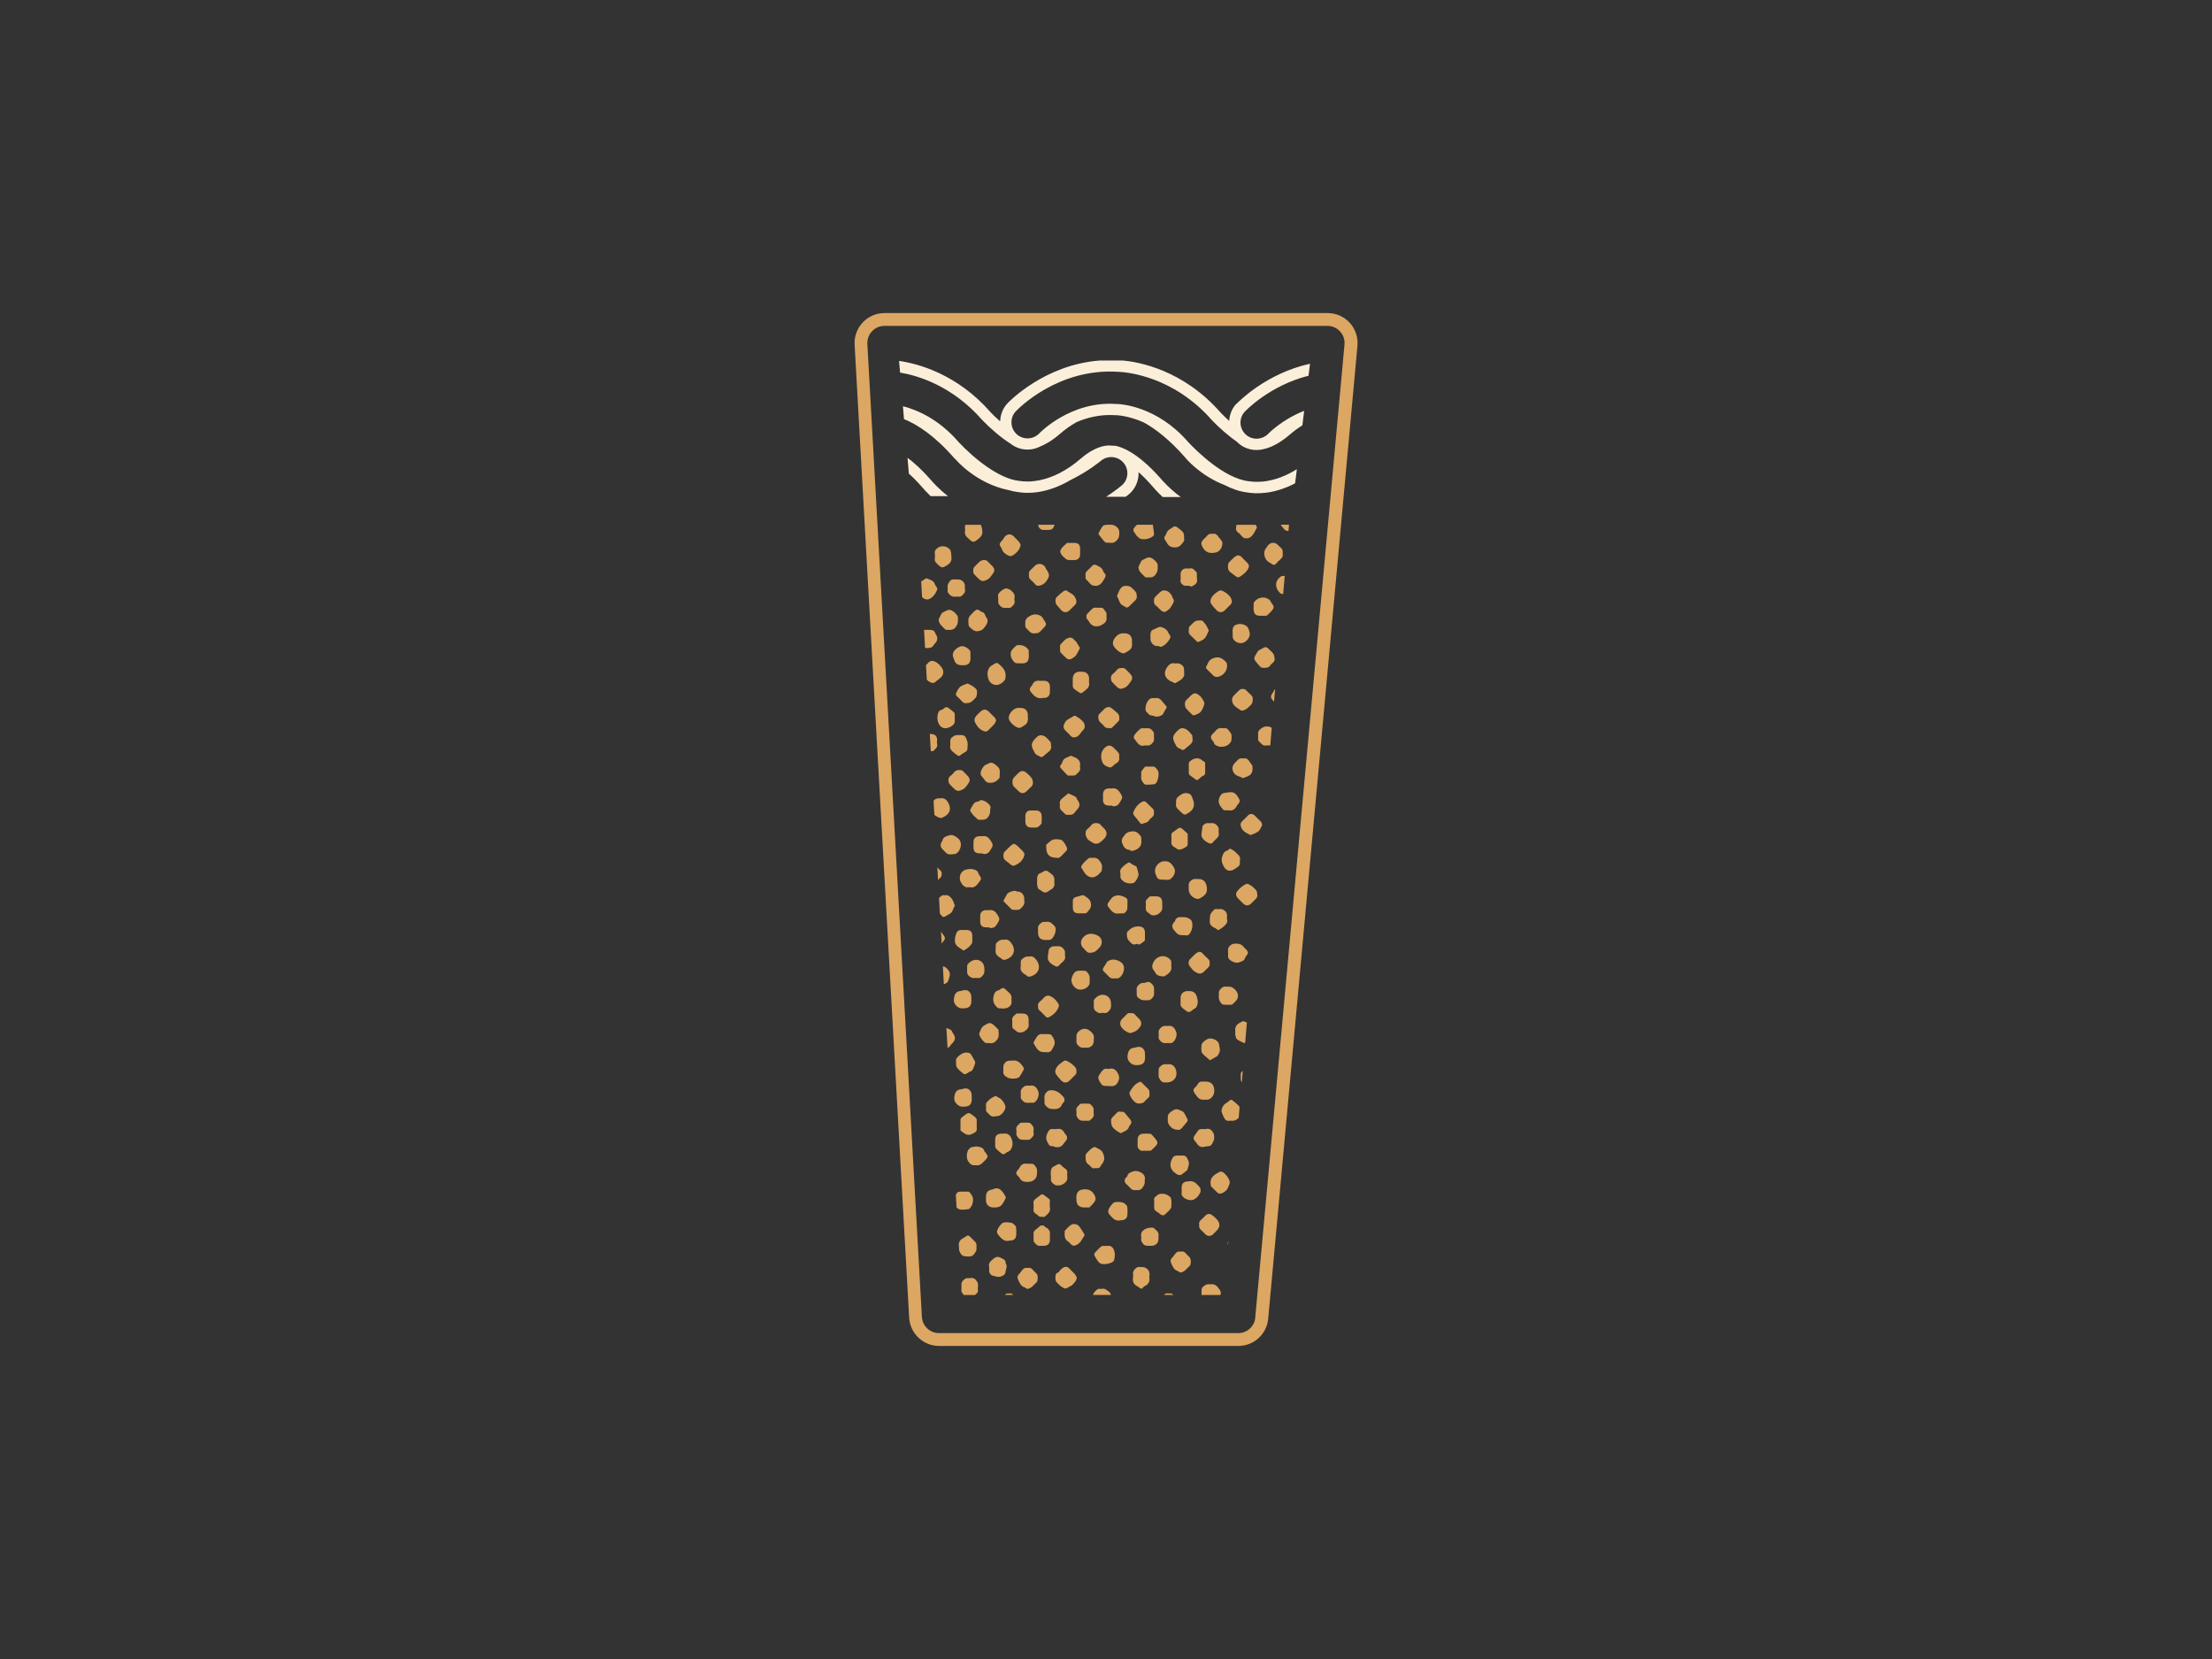 <?xml version="1.0" encoding="UTF-8"?> <svg xmlns="http://www.w3.org/2000/svg" id="Layer_2" viewBox="0 0 288 216"><rect x="0" y="0" width="288" height="216" fill="#333333" stroke="none"/><defs><style>.cls-1{fill:none;}.cls-2{fill:#dca663;}.cls-3{fill:#fcefda;}</style></defs><g id="Layer_2-2"><rect class="cls-1" width="288" height="216"></rect><path class="cls-2" d="M172.84,40.76h-57.67c-1.08,0-2.09.43-2.84,1.22-.74.79-1.12,1.82-1.06,2.9l7.1,126.67c.12,2.07,1.83,3.69,3.9,3.69h38.96c2.03,0,3.7-1.53,3.89-3.55l11.62-126.67c.1-1.09-.27-2.18-1-2.99-.74-.81-1.79-1.27-2.88-1.27M163.44,171.54c-.11,1.15-1.06,2.03-2.22,2.03h-38.96c-1.18,0-2.16-.92-2.23-2.11l-7.1-126.67c-.03-.62.18-1.21.61-1.66.42-.45,1-.7,1.62-.7h57.67c.63,0,1.22.26,1.65.73.43.47.63,1.08.57,1.71l-11.62,126.67Z"></path><path class="cls-3" d="M160.98,52.56c-.59.63-.89,1.43-.94,2.24-.37-.33-.75-.69-1.11-1.07-4.88-5.59-10.68-6.6-12.7-6.79h-3.05c-7.18.55-11.8,5.35-12.01,5.58-.62.66-.92,1.49-.95,2.34-.42-.36-.84-.76-1.24-1.18-4.35-4.98-9.43-6.33-11.92-6.69l.13,1.52c2.38.4,6.82,1.74,10.69,6.17.93.98,2.43,2.3,3.68,3.08,1.11.88,2.61,1.01,3.83.39.71-.28,1.59-.77,2.6-1.65.77-.67,1.52-1.17,2.22-1.56,1.4-.59,3.11-1.02,5.04-.88h.16c.1.01,1.59.08,3.53.95,1.52.84,3.35,2.24,5.4,4.59l.08.1s1.84,2.22,4.99,3.44c.98.5,2,.87,3.01.98,1.04.18,3.34.3,6.2-1.19l.23-1.84c-3.03,1.9-5.43,1.7-6.19,1.57-.02,0-.03,0-.05,0-3.22-.35-6.85-3.98-7.88-5.07l-.06-.07c-4-4.61-8.68-4.9-9.19-4.92h-.13c-5.97-.43-10,3.79-10.04,3.83-.8.83-2.13.87-2.96.08-.84-.79-.88-2.12-.1-2.95.22-.23,5.42-5.68,13.36-5.15,1.16.05,7.18.57,12.22,6.34.82.86,2.07,1.98,3.22,2.77.03.03.06.07.09.1.92.88,2.2,1.15,3.35.86.81-.17,1.99-.64,3.46-1.91.55-.48,1.1-.87,1.62-1.2l.23-1.88c-2.89,1.13-4.65,2.96-4.67,2.98-.8.83-2.13.87-2.96.08-.84-.79-.88-2.12-.1-2.95.17-.18,3.28-3.42,8.3-4.68l.19-1.56c-5.77,1.27-9.38,5.03-9.57,5.23"></path><path class="cls-3" d="M124.37,59.74l.07.09s2.6,3.13,6.92,3.99c.38.11.76.2,1.14.24,1.12.2,3.71.32,6.88-1.56,2.32-1.13,3.91-2.47,3.94-2.49.88-.75,2.21-.64,2.96.24.75.88.65,2.2-.23,2.95-.09.07-.83.7-2.03,1.48h2.54c.25-.19.41-.32.45-.35.86-.74,1.27-1.8,1.23-2.86.54.48,1.14,1.08,1.79,1.83.21.25.66.77,1.35,1.41h2.34c-1.48-1.11-2.36-2.13-2.56-2.36-3.14-3.6-5.35-4.21-5.95-4.31-.03,0-.05,0-.08,0l-.78-.04s-.03,0-.04,0c0,0-.02,0-.03,0-.5.02-1.84.22-3.53,1.68-3.86,3.36-7.12,3.09-8.03,2.93-.02,0-.03,0-.05,0-2.56-.28-5.75-2.81-7.88-5.07l-.06-.07c-2.53-2.91-5.32-4.1-7.17-4.58l.14,1.68c1.72.69,4.01,2.15,6.65,5.2"></path><path class="cls-3" d="M121.16,64.6h2.27c-1.29-1.01-2.06-1.9-2.24-2.12-1.15-1.32-2.17-2.23-3.03-2.87l.17,2.05c.52.47,1.1,1.05,1.73,1.77.12.15.5.58,1.1,1.16"></path><path class="cls-2" d="M136.26,159.85c-.06-.04-.14-.06-.2-.11-.07-.06-.12-.12-.17-.19-.15.01-.3.02-.45.03-.07.09-.16.18-.28.26-.17.12-.33.27-.48.42-.06.06-.11.17-.11.25-.01.34-.01.67,0,1.01,0,.22.43.66.65.67.28.02.56.03.83,0,.41-.04.64-.32.65-.74,0-.26-.03-.52,0-.77.05-.39-.15-.63-.43-.83"></path><path class="cls-2" d="M136.7,156.43c.02-.18-.06-.3-.19-.4-.2-.15-.4-.31-.61-.45-.13-.09-.27-.12-.41,0-.23.18-.46.35-.69.53-.19.14-.27.32-.24.56.03.25.03.52,0,.77-.03.3.1.47.34.62.15.09.28.21.4.33,0,0,0,0,0,.01.24.04.48.04.72.03.05-.06.1-.12.17-.17.41-.31.62-.7.49-1.13,0-.29-.02-.49,0-.69"></path><path class="cls-2" d="M121.89,88.7c.17-.15.37-.28.54-.43.23-.2.39-.43.38-.75-.02-.11,0-.24-.05-.34-.24-.46-.58-.84-1.05-1.05-.28-.12-.6-.13-.85.16-.09.11-.19.21-.3.31l.11,1.9c.12.11.24.22.39.3.36.19.55.16.83-.1"></path><path class="cls-2" d="M139.91,140.04c.18-.16.28-.32.25-.57-.03-.15-.02-.33-.1-.44-.31-.38-.69-.68-1.13-.89-.11-.05-.3-.08-.39-.02-.39.28-.82.52-1.04.99-.13.26-.16.53,0,.77.18.27.41.51.63.76.35.39.78.4,1.15.03.21-.21.41-.43.63-.62"></path><path class="cls-2" d="M158.74,76.9c-.38.24-.76.5-.99.89-.16.27-.23.59-.03.87.19.27.41.52.64.76.35.37.76.38,1.12.03.23-.22.44-.46.67-.67.16-.15.25-.3.24-.53-.06-.18-.09-.38-.2-.52-.27-.36-.64-.62-1.05-.81-.11-.05-.3-.07-.39-.01"></path><path class="cls-2" d="M162.85,90.46c-.23-.19-.42-.42-.63-.62-.21-.19-.65-.2-.85,0-.26.24-.51.49-.75.75-.24.25-.26.63-.12.95.19.44.6.63.96.89.17.13.32.11.53.03.35-.14.58-.39.83-.63.21-.2.3-.44.28-.76.04-.22-.03-.42-.23-.59"></path><path class="cls-2" d="M139.2,165.13c-.21-.22-.45-.24-.69-.13-.18.09-.34.25-.49.39-.08.07-.12.23-.21.26-.39.13-.4.42-.4.75,0,.28.06.49.28.66.14.11.24.27.38.37.19.13.39.29.6.33.16.03.35-.12.52-.21.17-.09.36-.17.48-.31.22-.25.51-.49.52-.92-.08-.14-.13-.31-.24-.43-.24-.26-.51-.5-.75-.76"></path><path class="cls-2" d="M155.66,126.57c.5.26.73.28,1.13-.09.16-.15.3-.32.46-.46.2-.17.29-.36.24-.61.05-.24-.03-.42-.21-.58-.27-.23-.51-.49-.76-.75-.18-.18-.37-.2-.58-.08-.1.06-.21.1-.29.18-.26.24-.51.5-.75.75-.15.15-.2.59-.07.76.24.32.44.66.83.87"></path><path class="cls-2" d="M137.51,78.67c.21.25.41.51.64.75.35.37.76.38,1.11.04.23-.22.44-.45.67-.67.15-.14.25-.29.21-.49.02-.2-.08-.33-.15-.49-.22-.49-.74-.6-1.09-.91-.07-.06-.32-.02-.42.06-.32.24-.63.52-.92.8-.18.17-.18.73-.03.92"></path><path class="cls-2" d="M133.62,100.6c-.35-.3-.71-.27-1.03.05-.17.17-.33.34-.5.5-.19.17-.26.35-.27.61-.01.34.07.61.35.82.15.12.28.28.42.41.37.37.73.36,1.11,0,.17-.17.32-.35.51-.5.21-.17.28-.37.28-.63-.05-.18-.05-.4-.15-.54-.2-.26-.45-.5-.7-.71"></path><path class="cls-2" d="M143.83,92.26c-.23.22-.45.44-.67.67-.06.07-.14.15-.15.24-.03.31-.02.63.24.87.17.16.35.33.5.51.17.19.35.31.65.23.25.13.41-.05.58-.23.19-.2.39-.39.59-.59.06-.07.15-.15.15-.24.03-.31.03-.63-.23-.87-.26-.23-.52-.47-.8-.68-.24-.18-.64-.12-.85.09"></path><path class="cls-2" d="M134.27,74.12c-.22.19-.38.4-.29.71-.08.31.05.53.28.72.2.16.38.35.54.55.14.16.3.18.48.16.38-.05.71-.26.92-.55.52-.73.49-.91-.04-1.7-.04-.06-.06-.14-.1-.21-.33-.45-.9-.51-1.32-.14-.16.14-.3.32-.46.46"></path><path class="cls-2" d="M128.74,92.65c-.31-.3-.65-.35-.98-.08-.26.21-.51.45-.71.71-.17.22-.24.49-.1.77.25.49.55.92,1.11,1.13.26.1.44.08.63-.12.25-.26.51-.5.75-.76.11-.12.16-.29.24-.43,0-.25-.1-.4-.26-.54-.23-.21-.45-.45-.67-.67"></path><path class="cls-2" d="M163.59,115.96c-.29-.36-.65-.67-1.08-.86-.07-.03-.18-.04-.25-.01-.45.2-.82.52-1.13.89-.29.34-.24.68.09,1.02.21.21.42.42.63.63.34.33.72.33,1.06,0,.17-.16.33-.34.5-.5.21-.18.34-.38.29-.67-.04-.17-.02-.37-.11-.49"></path><path class="cls-2" d="M157,160.76c.21.19.65.21.85.02.23-.22.47-.43.67-.67.3-.37.32-.77.08-1.13-.21-.3-.5-.56-.8-.78-.31-.23-.61-.18-.88.09-.17.17-.33.34-.51.5-.2.18-.36.37-.26.66-.09.34.06.57.3.77.2.17.36.37.55.54"></path><path class="cls-2" d="M135.28,131.49c.31.28.59.58.88.88.13.13.25.14.42.06.53-.27.95-.64,1.21-1.2.1-.22.11-.39-.02-.59-.23-.37-.52-.68-.9-.89-.37-.2-.66-.15-.95.14-.18.18-.35.38-.55.54-.19.16-.25.34-.22.5.02.24-.03.42.13.56"></path><path class="cls-2" d="M147.69,106.21c.26.34.52.67.79.99.04.05.15.09.2.07.31-.14.69-.1.91-.45.1-.16.26-.3.41-.42.2-.16.29-.36.23-.61.05-.24-.03-.41-.21-.57-.27-.23-.5-.5-.76-.75-.21-.2-.36-.19-.62-.04-.48.27-.78.67-1.01,1.15-.12.26-.12.39.05.62"></path><path class="cls-2" d="M160.11,73.12c-.18.16-.22.33-.23.57-.02.34.04.61.33.82.25.18.49.37.73.56.18.14.36.1.52,0,.4-.27.79-.55,1.03-.99.17-.3.17-.53-.07-.78-.25-.25-.51-.49-.75-.76-.15-.17-.31-.22-.55-.24-.14.08-.3.14-.43.25-.21.18-.38.4-.59.58"></path><path class="cls-2" d="M122.6,113.8c.05-.22-.05-.37-.21-.51-.12-.11-.24-.23-.35-.35l.09,1.63c.09-.09.17-.17.26-.26.15-.14.26-.29.2-.51"></path><path class="cls-2" d="M141.35,108.53c-.03.22.07.37.15.55.14.31.42.41.64.56.48.33.84.27,1.29-.12.13-.12.26-.24.38-.38.36-.4.35-.84-.02-1.24-.17-.19-.38-.35-.54-.55-.13-.15-.29-.17-.47-.18-.3-.02-.53.04-.72.29-.13.17-.29.32-.46.46-.2.17-.3.36-.24.6"></path><path class="cls-2" d="M140.02,93.21c-.06-.03-.16-.04-.21,0-.38.3-.91.39-1.17.89-.22.44-.25.68.09,1.03.24.24.48.47.71.72.12.14.26.15.42.15.3,0,.52-.16.7-.37.14-.16.24-.35.39-.5.19-.17.3-.36.28-.63-.04-.14-.04-.32-.13-.43-.3-.37-.67-.65-1.09-.86"></path><path class="cls-2" d="M161.23,69.35c.18.16.35.32.5.51.15.2.34.23.57.23.37,0,.63-.21.83-.48.18-.24.3-.53.46-.79.08-.12.06-.19,0-.31-.03-.06-.07-.12-.1-.18h-2.47c-.07.11-.1.23-.07.38-.09.28.06.47.26.65"></path><path class="cls-2" d="M128.69,73.19c-.17-.2-.36-.3-.63-.29-.16.06-.34.08-.46.18-.27.23-.51.49-.76.75-.17.18-.18.75-.02.92.21.23.43.46.67.67.35.32.59.28,1.04.05.38-.19.55-.54.78-.84.22-.3.18-.6-.08-.89-.17-.19-.37-.36-.54-.55"></path><path class="cls-2" d="M144.64,88.32c.04.15.03.33.12.43.23.27.48.53.75.76.3.25.57.2.95.01.38-.18.56-.52.79-.83.24-.33.2-.62-.08-.94-.18-.21-.4-.39-.58-.59-.13-.15-.27-.19-.47-.19-.29,0-.53.02-.73.28-.14.19-.32.35-.5.5-.19.15-.26.33-.25.57"></path><path class="cls-2" d="M124.35,102.8c.3.25.57.2.95.01.38-.18.57-.52.79-.83.24-.33.2-.62-.08-.94-.18-.21-.4-.39-.58-.59-.13-.15-.27-.19-.47-.19-.29,0-.53.02-.73.28-.14.19-.32.35-.5.5-.19.15-.26.33-.25.57.04.15.03.33.12.43.23.27.48.53.75.76"></path><path class="cls-2" d="M165.63,90.32c-.21.33-.2.53.06.83.06.07.13.13.19.2l.14-1.64c-.07.08-.14.17-.18.28-.05.12-.15.22-.22.34"></path><path class="cls-2" d="M132.01,69.85c-.4-.4-.89-.36-1.24.09-.07.09-.11.2-.18.29-.15.2-.4.39-.43.6-.03.21.2.43.28.67.14.41.45.63.82.82.21.11.39.12.59,0,.37-.23.68-.51.88-.89.07-.13.1-.28.17-.46-.08-.15-.13-.31-.23-.43-.21-.24-.44-.45-.66-.67"></path><path class="cls-2" d="M130.64,111.3c-.01.29.01.54.28.73.25.18.48.4.73.58.22.16.31.14.58.02.47-.21.84-.52,1.05-1.01.15-.35.14-.53-.1-.78-.25-.26-.5-.51-.76-.75-.11-.1-.25-.15-.41-.24-.15.09-.3.15-.4.24-.28.25-.53.54-.8.79-.13.12-.15.26-.15.42"></path><path class="cls-2" d="M138.4,105.71c.09.07.16.17.25.25.06.05.13.12.19.12.4,0,.84.11,1.11-.33.08-.13.2-.24.3-.35.36-.39.39-.78.06-1.21-.06-.07-.1-.16-.13-.25-.05-.14-.14-.21-.27-.27-.28-.12-.55-.25-.82-.38-.24.2-.47.4-.72.59-.3.24-.47.52-.36.91-.11.4.08.68.37.91"></path><path class="cls-2" d="M124.1,134.57c-.06-.07-.1-.16-.13-.25-.05-.14-.14-.21-.27-.27-.16-.07-.32-.15-.48-.22l.15,2.6c.14-.05.26-.13.37-.3.08-.13.2-.24.3-.35.36-.39.39-.78.06-1.21"></path><path class="cls-2" d="M145.81,147.49s.11.06.14.04c.37-.23.86-.29,1.03-.78.03-.09.07-.18.14-.25.24-.26.23-.52.01-.78-.21-.25-.43-.5-.63-.76-.15-.19-.34-.26-.62-.2-.23-.12-.4.04-.57.23-.11.12-.22.22-.33.34-.16.17-.34.3-.32.59.03.33.01.65.27.92.26.27.55.48.88.65"></path><path class="cls-2" d="M154.7,163.5c-.09-.07-.18-.16-.25-.25-.18-.23-.41-.37-.71-.29-.31-.07-.54.03-.72.28-.15.2-.3.41-.47.59-.2.21-.15.44-.06.65.18.41.34.85.85,1.01.15.05.27.24.46.18.16-.05.33-.13.46-.23.2-.16.35-.38.55-.53.19-.16.21-.34.23-.57.02-.34-.05-.61-.34-.82"></path><path class="cls-2" d="M134.77,165.63c-.09-.07-.18-.16-.25-.25-.18-.23-.41-.37-.71-.29-.31-.07-.54.03-.72.28-.15.2-.3.41-.47.59-.2.21-.15.44-.06.65.18.41.34.85.85,1.01.15.05.27.24.46.18.16-.05.33-.13.46-.23.2-.16.35-.38.55-.53.19-.16.21-.34.23-.57.02-.34-.05-.61-.34-.82"></path><path class="cls-2" d="M124.65,139.07c.17.2.35.38.55.54.42.34.43.33.93,0,.08-.05.16-.11.26-.13.18-.04.24-.19.3-.32.09-.19.16-.38.23-.58.03-.11.08-.25.04-.34-.16-.33-.34-.64-.53-.95-.11-.18-.29-.22-.5-.24-.45-.04-.78.16-1.1.43-.25.22-.44.45-.34.79-.03.3-.02.58.17.8"></path><path class="cls-2" d="M159.47,152.82c-.16-.17-.32-.29-.6-.28-.18.1-.36.18-.53.29-.5.31-.81.71-.72,1.34.02.16.04.3.17.41.25.23.47.48.72.7.08.07.2.12.3.13.39,0,.92-.39,1.07-.77.05-.12.09-.25.15-.37.12-.22.1-.43,0-.66-.13-.32-.34-.56-.57-.8"></path><path class="cls-2" d="M140.51,159.68c-.15-.21-.39-.32-.72-.31,0,0-.06-.02-.11,0-.46.17-.74.56-1.06.9-.02.02,0,.08,0,.11,0,.47-.07.95.43,1.25.13.08.23.22.34.33.29.28.47.29.82.11.51-.27.7-.79.99-1.23.02-.03,0-.11-.03-.16-.21-.34-.42-.69-.65-1.01"></path><path class="cls-2" d="M140.79,112.78s-.05.13-.03.16c.32.39.43.89.96,1.16.51.26.83.1,1.2-.15.1-.07.17-.16.25-.25.1-.12.26-.23.27-.36.04-.29.09-.63-.03-.87-.22-.45-.54-.89-1.17-.78-.17.02-.41-.04-.51.06-.35.31-.73.6-.94,1.03"></path><path class="cls-2" d="M141.78,151.66c.07.04.12.11.17.17.17.21.37.35.64.26.36.04.65,0,.77-.39.02-.05.08-.09.11-.13q.54-.67.12-1.43s0-.04,0-.06c-.23-.43-.69-.55-1.07-.76-.29.1-.52.29-.73.51-.11.11-.23.22-.33.34-.06.07-.1.17-.11.25-.03.48-.05.95.44,1.25"></path><path class="cls-2" d="M136.24,137c.41.06.66-.14.82-.5.04-.09.08-.17.13-.26.21-.38.15-.75-.05-1.1-.3-.5-.31-.5-.92-.5h-.12c-.1,0-.2.01-.3,0-.41-.07-.67.12-.87.45-.1.16-.2.32-.29.49-.04.08-.09.21-.06.27.25.38.41.82.86,1.05.28.14.54.06.8.09"></path><path class="cls-2" d="M129.28,86.55c-.11.08-.24.13-.33.22-.16.14-.24.31-.31.53-.12.36-.05.67.02,1.01.15.67.87,1.07,1.49.78.26-.12.5-.32.67-.55.11-.15.09-.4.12-.61q-.03-.64-.47-1.08c-.08-.08-.17-.17-.25-.25-.39-.37-.47-.37-.93-.05"></path><path class="cls-2" d="M163.3,106.14c-.23-.22-.55-.21-.78,0-.26.25-.49.52-.76.75-.29.25-.27.55-.15.85.2.51.68.71,1.12.95.05.03.12.02.17,0,.41-.17.86-.27,1.13-.67.12-.18.2-.4.3-.6-.04-.21-.07-.37-.22-.5-.28-.25-.53-.53-.8-.79"></path><path class="cls-2" d="M128.4,80.35c-.07-.09-.1-.2-.15-.31-.09-.18-.19-.33-.41-.37-.1-.02-.2-.11-.29-.17-.28-.18-.39-.17-.65.05-.06.05-.11.11-.17.16-.67.65-.71.75-.62,1.64,0,.07.02.16.07.21.29.31.58.63,1.08.63.18-.05.39-.06.54-.15.18-.11.34-.28.46-.45.26-.38.51-.78.13-1.25"></path><path class="cls-2" d="M153.41,95.04c-.1.1-.2.19-.29.29-.44.5-.48.8-.17,1.41.04.08.1.16.13.25.14.4.54.45.84.65.05.04.2-.01.27-.06.25-.19.47-.4.72-.59.26-.21.42-.46.35-.82-.02-.17.02-.4-.08-.5-.26-.29-.49-.62-.86-.78-.34-.14-.64-.1-.9.15"></path><path class="cls-2" d="M136.84,97.09c-.02-.17.02-.4-.08-.5-.26-.29-.49-.62-.86-.78-.34-.14-.64-.1-.9.15-.1.1-.2.19-.29.29-.44.5-.48.8-.17,1.41.04.08.1.16.13.25.14.4.54.45.84.65.05.04.2-.01.27-.06.25-.19.47-.4.72-.59.26-.21.42-.46.35-.82"></path><path class="cls-2" d="M153.84,69.1c-.21-.17-.41-.36-.64-.5-.1-.06-.3-.09-.38-.03-.36.26-.83.4-.97.92-.05.2-.27.37-.27.55,0,.18.2.35.29.54.16.35.42.61.81.67.43.07.84.01,1.15-.39.2-.25.45-.45.33-.79.05-.39-.02-.72-.32-.97"></path><path class="cls-2" d="M158.58,69.8c-.18-.23-.4-.38-.71-.29-.31-.07-.54.03-.73.27-.15.18-.34.33-.5.51-.15.18-.29.4-.2.64.08.23.21.46.37.65.41.47.96.47,1.5.35.51-.12.87-.68.84-1.21,0-.09-.02-.2-.07-.27-.16-.22-.34-.42-.51-.64"></path><path class="cls-2" d="M148.43,143.67c.22-.03.42-.04.57-.23.11-.14.24-.26.38-.38.2-.18.36-.36.26-.65.08-.33-.05-.57-.3-.78-.25-.22-.48-.47-.71-.71-.1-.1-.17-.09-.3-.03-.61.25-.94.77-1.25,1.3-.05.09-.02.27.03.39.08.19.18.38.31.54.26.32.52.62,1.02.55"></path><path class="cls-2" d="M140.15,85.22c.18-.26.31-.57.46-.85-.15-.26-.3-.53-.47-.78-.09-.13-.23-.22-.33-.34-.14-.17-.31-.24-.54-.24-.19.08-.41.12-.56.25-.26.21-.47.48-.69.72-.02.02,0,.08,0,.12,0,.22,0,.44,0,.65,0,.07.03.16.08.21.24.26.49.52.76.75.18.15.38.2.63.07.26-.15.51-.31.68-.55"></path><path class="cls-2" d="M153.27,147.1c.25.06.48-.05.66-.29.2-.26.43-.5.63-.76.06-.08.09-.23.05-.31-.13-.3-.29-.58-.45-.87-.04-.07-.12-.13-.2-.17-.26-.11-.53-.29-.8-.28-.24,0-.49.19-.71.34-.25.16-.42.4-.41.72,0,.14,0,.28,0,.41.01.61.57,1.18,1.23,1.2"></path><path class="cls-2" d="M136.32,109.88c-.18.15-.09.37-.09.56,0,.81.44,1.24,1.3,1.24.31.1.55-.09.76-.34.17-.19.37-.36.54-.55.06-.07.1-.16.11-.25.02-.24-.46-1.03-.68-1.13-.04-.02-.06-.05-.1-.06-.3-.1-.9-.13-1.16.01-.25.13-.46.35-.68.53"></path><path class="cls-2" d="M123.07,119.33c.19-.13.39-.24.59-.35.42-.24.43-.73.67-1.08,0,0-.03-.03-.03-.05-.13-.34-.22-.69-.48-.96-.21-.22-.42-.42-.76-.32-.31-.08-.53.05-.72.28-.02.03-.05.05-.08.08l.11,2.03c.09.1.18.21.27.31.12.14.25.15.41.05"></path><path class="cls-2" d="M146.17,76.36c-.43.3-.53.79-.74,1.21.1.24.2.47.3.71.02.04.04.07.05.1.14.41.55.51.87.71.06.04.23-.03.31-.09.26-.24.5-.51.76-.74.2-.19.33-.38.29-.68-.04-.17-.03-.37-.12-.49-.17-.24-.4-.44-.62-.63-.26-.22-.88-.24-1.1-.09"></path><path class="cls-2" d="M155.35,81.09c-.1.12-.21.24-.33.33-.21.16-.28.36-.23.62-.08.32.05.55.3.76.25.22.47.47.72.7.05.05.15.11.2.09.29-.14.64-.25.84-.48.24-.28.36-.66.54-1-.12-.24-.21-.49-.35-.71-.12-.19-.29-.36-.44-.53-.04-.04-.1-.08-.15-.08-.39-.01-.78-.05-1.08.3"></path><path class="cls-2" d="M165.3,84.6c-.46-.43-.48-.43-1.03-.13-.22.12-.46.2-.58.45-.08.17-.2.32-.29.49-.1.2-.13.42.01.6.21.28.44.54.68.8.06.07.16.13.24.13.41.01.84.09,1.1-.36.05-.08.13-.15.21-.21.23-.18.38-.4.3-.66q0-.58-.47-.94c-.06-.05-.11-.11-.17-.16"></path><path class="cls-2" d="M126.09,157.44c.08-.01.17-.1.25-.2.26-.31.33-.63.35-1.02.02-.4-.19-.65-.4-.93-.18-.24-.44-.11-.66-.14-.04,0-.08,0-.12,0-.16,0-.32,0-.48,0-.24,0-.44.09-.54.34-.01.03-.03.06-.04.08l.09,1.63c.14.17.33.27.55.29.33.03.66-.02.99-.06"></path><path class="cls-2" d="M167.24,68.95c.09.1.27.16.41.18.04,0,.07,0,.11,0l.07-.82h-1.09c.16.22.31.44.5.63"></path><path class="cls-2" d="M135.99,143.6c0,.09.03.2.08.26.2.24.42.48.75.51.27.03.55.06.8,0,.27-.07.52-.21.62-.53.04-.12.17-.21.25-.32.15-.19.14-.51-.02-.69-.11-.12-.22-.22-.33-.34q-.58-.58-1.38-.54s-.04,0-.06,0c-.1.04-.22.07-.31.13-.36.28-.46.66-.4,1.04,0,.2-.01.34,0,.47"></path><path class="cls-2" d="M151.67,127.08c.51-.32.97-.68.83-1.31,0-.23-.01-.37,0-.5.02-.16-.06-.25-.16-.36-.69-.73-1.84-.46-2.22.49-.14.36-.15.67.12.96.05.06.1.12.13.19.2.49.64.54,1.08.58.07,0,.16-.02.22-.06"></path><path class="cls-2" d="M159.02,85.71c-.26-.14-.54-.16-.87-.07-.42.1-.69.3-.87.67-.06.14-.11.28-.2.41-.1.16-.08.29.06.41.3.29.58.59.88.87.08.07.2.12.3.13.71.06,1.42-.63,1.45-1.37-.03-.17,0-.39-.09-.5-.18-.22-.42-.42-.67-.55"></path><path class="cls-2" d="M152.5,77.43c-.24-.32-.51-.6-1.1-.55-.03.02-.19.07-.32.17-.24.21-.45.44-.67.67-.06.07-.14.15-.15.24-.02.33-.08.66.26.9.32.22.5.6.88.76.07.03.15.08.21.06.61-.19.88-.67,1.16-1.21.2-.39-.13-.56-.17-.84,0-.07-.06-.14-.1-.2"></path><path class="cls-2" d="M142.22,73.65c-.2.22-.41.43-.63.63-.19.17-.31.35-.25.57,0,.13.01.21,0,.28-.03.17.04.31.17.41.29.22.44.63.84.7.54.1.86-.04,1.17-.46.11-.15.2-.32.3-.48.14-.23.21-.46-.03-.68-.08-.07-.13-.19-.17-.3-.17-.45-.58-.6-.97-.77-.13-.06-.3-.04-.43.1"></path><path class="cls-2" d="M120.96,78c.53-.22.83-.69,1.05-1.18.12-.25-.17-.47-.27-.71,0-.02-.03-.03-.03-.05-.14-.51-.62-.56-1-.74-.05-.02-.13-.03-.17,0-.2.12-.4.25-.6.38l.11,2.04s.06.06.1.09c.23.19.52.29.81.17"></path><path class="cls-2" d="M122.71,109.43c-.01.05-.05.1-.08.15q-.36.54.1,1.01c.08.09.18.16.25.25.24.3.53.47.92.39.19-.03.42,0,.57-.08.69-.43.92-1.57.17-2.08-.29-.19-.59-.43-.96-.33-.39.11-.84.18-.98.68"></path><path class="cls-2" d="M146.99,134.48c.11.04.27.02.39-.03.23-.09.49-.17.67-.33.57-.5.78-.97.19-1.55-.14-.14-.29-.27-.41-.42-.16-.21-.37-.28-.65-.23-.22-.08-.39.03-.54.2-.17.19-.36.36-.54.54-.3.31-.34.74-.08,1.1.25.34.59.56.97.71"></path><path class="cls-2" d="M137.14,149.25c.07,0,.13.08.21.09.38.06.74.04,1.01-.28.16-.19.32-.39.46-.59.16-.22.16-.46,0-.69-.06-.08-.15-.13-.19-.22-.24-.49-.61-.68-1.04-.56-.23,0-.37.02-.51,0-.3-.05-.48.1-.61.34-.14.27-.27.54-.25.87.02.33.2.57.35.83.13.24.36.18.58.2"></path><path class="cls-2" d="M128.34,150.08c-.05-.06-.14-.11-.16-.17-.11-.49-.53-.57-.91-.63-.27-.04-.56.05-.84.1-.05,0-.09.07-.14.11-.36.28-.41.67-.41,1.1,0,.37.16.61.38.87.21.24.45.29.74.25.42.08.75-.09,1.03-.41.09-.1.2-.19.29-.29.34-.37.34-.53.01-.92"></path><path class="cls-2" d="M125.07,113.78c-.14.34-.16.76.06,1.13.24.41.54.73,1.1.59.44.13.78-.05,1.06-.41.13-.17.27-.33.38-.51.05-.09.07-.23.03-.32-.09-.21-.27-.38-.33-.6-.12-.36-.43-.42-.71-.49-.21-.05-.43-.03-.65,0-.41.05-.78.27-.92.62"></path><path class="cls-2" d="M162.97,100.62c.15-.28.11-.57.1-.85,0-.13-.15-.25-.23-.38-.04-.06-.08-.13-.12-.19-.2-.32-.45-.55-.86-.44-.37-.1-.64.07-.86.35-.1.12-.24.21-.33.34-.26.37-.28.76-.02,1.18.27.43.8.44,1.18.69.4-.2.89-.23,1.15-.7"></path><path class="cls-2" d="M150.45,84.1c.21.02.42-.02.62.11.05.04.19-.02.27-.06.41-.21.7-.54.94-.92.15-.23.16-.42-.03-.63-.1-.11-.15-.26-.22-.4-.19-.33-.82-.66-1.12-.56-.25.08-.48.24-.73.32-.3.1-.34.34-.39.58-.02.11,0,.24,0,.35,0,.14-.01.28,0,.41.03.33.4.76.67.79"></path><path class="cls-2" d="M158.48,137.51c.08-.1.14-.22.21-.33.15-.23.16-.5.11-.73-.07-.29-.03-.61-.28-.85-.34-.34-.93-.51-1.34-.3-.25.13-.49.33-.67.55-.1.13-.07.37-.1.56.01.28-.03.58.17.78.29.31.64.57.96.86.25-.14.49-.29.74-.43.07-.04.16-.05.2-.11"></path><path class="cls-2" d="M131.42,168.41c-.37,0-.41,0-.6.19h1.11c-.15-.15-.31-.25-.5-.19"></path><path class="cls-2" d="M133.44,153.87c.42.04.85.03,1.21-.26.39-.31.38-.73.38-1.17,0-.32-.16-.53-.36-.76-.17-.21-.39-.15-.6-.16-.06,0-.12,0-.28,0-.36-.05-.79-.03-1.03.49-.11.24-.39.43-.44.66-.05.3.31.46.44.71.14.29.38.45.67.48"></path><path class="cls-2" d="M144.98,127.39c.32-.02.55.03.7-.06.62-.35.96-1.51.33-2-.43-.33-.99-.5-1.49-.32-.24.09-.44.21-.54.48-.05.14-.17.25-.25.39-.21.34-.2.42.08.7.14.14.29.27.42.42.23.28.49.45.74.38"></path><path class="cls-2" d="M159.49,103.23c-.51.04-.66.44-.77.76-.19.57.19,1.03.56,1.44.04.05.14.06.21.07.14.01.28,0,.48,0,.5.12.86-.15,1.1-.64.02-.05.08-.09.11-.13.29-.36.3-.49.06-.87-.07-.11-.14-.23-.22-.33-.19-.24-.43-.4-.75-.39-.27,0-.54.07-.8.09"></path><path class="cls-2" d="M146.33,108.86c-.05.08-.15.14-.18.23-.07.2-.15.39-.06.63.17.44.33.87.9.92.09,0,.17.09.26.12.04.02.1.05.14.04.71-.14,1.33-.58,1.21-1.35-.02-.19.03-.44-.07-.57-.27-.34-.54-.69-1.11-.64-.5.04-.85.2-1.09.63"></path><path class="cls-2" d="M132.09,140.43c.25-.02.55-.06.71-.32.17-.27.33-.55.48-.84.04-.07.04-.19,0-.25-.35-.58-.76-1.05-1.48-.93-.09,0-.13,0-.17,0-.28,0-.51.01-.74.24-.22.23-.28.45-.26.74,0,.14.02.28,0,.41-.07.45.28.66.56.82.25.14.6.15.9.13"></path><path class="cls-2" d="M147.39,83.39c-.02-.58-.37-.93-.94-.93-.12,0-.24,0-.36,0-.54.01-1.2.73-1.19,1.27,0,.04,0,.08,0,.12.08.47.87,1.18,1.34,1.21.04,0,.08,0,.12,0,.35-.18.72-.34.93-.68.1-.17.09-.41.12-.61-.01,0-.02,0-.03,0,0-.12,0-.24,0-.36"></path><path class="cls-2" d="M133.83,93.1c-.02-.58-.37-.93-.94-.93-.12,0-.24,0-.36,0-.54.01-1.2.73-1.19,1.27,0,.04,0,.08,0,.12.08.47.87,1.18,1.34,1.21.04,0,.08,0,.12,0,.35-.18.72-.34.93-.68.1-.17.09-.41.12-.61-.01,0-.02,0-.03,0,0-.12,0-.24,0-.36"></path><path class="cls-2" d="M161.05,111.14c-.12-.1-.21-.24-.34-.33-.15-.11-.32-.22-.49-.29-.18-.07-.27.13-.39.21-.05.03-.11.04-.16.06-.3.11-.4.35-.51.64-.19.49-.08.9.14,1.32.15.27.33.54.67.6.5.09.83-.25,1.2-.49.31-.2.27-.49.26-.83.1-.35-.06-.64-.36-.88"></path><path class="cls-2" d="M156.98,140.82h-.12c-.71,0-.71,0-1.02.5-.15.24-.52.41-.44.71.07.28.31.52.49.77.14.2.34.32.58.37.17.03.36-.01.53.01.32.04.55-.07.77-.31.24-.26.34-.54.33-.9-.02-.74-.41-1.15-1.12-1.15"></path><path class="cls-2" d="M164.11,94.92c-.21.17-.34.36-.31.65.03.21,0,.43,0,.65,0,.07,0,.17.05.22.31.3.55.77,1.1.6.17.03.31.02.44,0l.19-2.28c-.45-.28-1-.24-1.49.17"></path><path class="cls-2" d="M166.99,72.07c.09-.37-.06-.65-.35-.87-.12-.1-.22-.23-.34-.33-.32-.25-.76-.27-1.07,0-.15.12-.25.3-.36.45-.31.41-.34.79-.14,1.31.2.52.64.62.99.88.1.08.3.02.42-.12.17-.19.35-.38.55-.55.24-.21.39-.44.31-.77"></path><path class="cls-2" d="M128.81,135.8c.45.12.75-.11,1.01-.43.31-.39.2-.84.18-1.28,0-.03-.05-.06-.07-.09-.2-.2-.38-.41-.59-.58-.2-.16-.43-.29-.69-.17-.42.18-.82.39-.98.87-.04.13-.1.24-.15.37-.02.04-.04.1-.03.14.08.44.37.74.67,1.05.21.21.44.11.66.13"></path><path class="cls-2" d="M141.33,123.74c.19.23.41.37.67.3q.47,0,.77-.29c.13-.12.25-.25.38-.38.45-.47.4-1.2-.18-1.53-.68-.39-1.5-.4-2.01.29-.29.39-.3.81.01,1.23.11.14.26.24.37.38"></path><path class="cls-2" d="M128.45,104.44c-.17-.14-.41-.19-.63-.27-.06-.02-.14.02-.21.05-.11.05-.2.14-.31.15-.42.02-.57.33-.74.62-.07.12-.13.23-.19.35-.03.07-.07.16-.04.22.22.5.64.82,1.03,1.17.45-.02.93.13,1.29-.35.21-.29.31-.57.26-.97.2-.45-.15-.72-.48-.98"></path><path class="cls-2" d="M149.19,92.57s.04.07.06.1c.22.18.35.48.7.49.17,0,.33.08.49.13.28.07.83-.09.97-.31.15-.24.27-.51.42-.74.08-.12.09-.2,0-.31-.19-.22-.38-.44-.56-.67-.22-.29-.5-.43-.87-.37-.19.01-.41-.02-.58.05-.48.21-.81,1.12-.63,1.64"></path><path class="cls-2" d="M120.93,84.37c.26-.04.49-.1.62-.36.05-.1.13-.19.22-.27.23-.23.3-.51.25-.8-.03-.16-.17-.29-.22-.45-.13-.41-.43-.51-.81-.48-.1,0-.2,0-.3,0-.13,0-.25,0-.38,0l.13,2.34c.15.03.31.04.5.02"></path><path class="cls-2" d="M152.17,168.41c-.27-.07-.47.02-.64.19h1.26c-.15-.15-.34-.25-.62-.19"></path><path class="cls-2" d="M151.58,114.53h0c.25,0,.57.08.75-.04.36-.25.64-.62.65-1.1,0-.4-.52-1.09-.89-1.2-.61-.18-1.2.03-1.54.59-.27.45-.19.88.04,1.36.21.44.53.38.87.39.04,0,.08,0,.12,0"></path><path class="cls-2" d="M159.14,94.81c-.36-.09-.68.08-.94.42-.11.14-.26.25-.37.38-.21.25-.22.44-.04.71.09.14.24.27.28.43.08.28.32.33.52.41.28.11.58.07.88.01.35-.07.59-.31.78-.57.1-.14.07-.37.1-.55,0-.04,0-.08,0-.12.05-.4-.24-.63-.43-.91-.18-.27-.45-.2-.77-.21"></path><path class="cls-2" d="M147.82,154.95c.14-.01.28,0,.41,0,.22-.02.36-.11.51-.3.23-.3.36-.59.3-.97.13-.52-.15-.87-.58-1.07-.28-.13-.61-.21-.95-.09-.33.12-.64.21-.74.61-.02.08-.13.14-.2.22-.18.22-.19.52,0,.73.2.22.43.41.62.63.17.2.37.27.62.24"></path><path class="cls-2" d="M144.72,68.32h-.56c-.11.01-.21.03-.32.04-.12.02-.26.11-.33.22-.17.25-.31.52-.45.79-.03.06-.05.16-.02.2.25.33.5.67.79.97.17.18.44.12.73.12.38.1.68-.1.95-.43.22-.26.21-.56.22-.88.01-.27-.06-.48-.26-.67-.23-.23-.49-.33-.75-.37"></path><path class="cls-2" d="M126.83,163.26c.21-.24.35-.46.31-.78-.02-.14.01-.28,0-.41-.02-.11-.05-.24-.11-.31-.25-.28-.53-.54-.79-.8-.11-.11-.24-.13-.37-.04-.21.13-.43.26-.64.39-.25.15-.33.39-.4.63l.05.86s.02.03.02.04c.26.64.41.75,1.12.75.3.04.58-.03.84-.32"></path><path class="cls-2" d="M133.16,116.41c-.21-.25-.45-.36-.77-.33-.05,0-.1-.07-.15-.08-.27-.07-.96.16-1.1.38-.15.24-.27.51-.42.75-.08.12-.09.2.02.3.3.29.59.58.88.88.1.11.21.16.36.15.18-.01.36,0,.53,0,.09,0,.21-.02.27-.07.33-.3.69-.61.58-1.1,0-.33.01-.61-.2-.86"></path><path class="cls-2" d="M137.28,114.43c-.03-.16-.09-.34-.19-.46-.12-.15-.3-.24-.45-.37-.36-.3-.5-.31-.92-.05-.08.05-.17.1-.26.13-.34.1-.4.38-.43.68-.01.12,0,.24,0,.36,0,.14-.02.28,0,.41.04.24.05.54.27.67.64.36.65.68,1.47.05.03-.02.08-.02.11-.04.26-.2.46-.42.4-.79-.03-.19.02-.4-.01-.59"></path><path class="cls-2" d="M129.74,157.2c.18-.03.4-.07.53-.18.34-.29.52-.71.7-1.11-.18-.36-.37-.72-.69-.99-.23-.19-.52-.26-.82-.15-.07.03-.14.06-.21.08-.69.15-.88.37-.88,1.06,0,.16-.01.32,0,.47.05.5.44.79.83.82.18.01.36.03.53,0"></path><path class="cls-2" d="M152.3,157.49c.16-.14.23-.3.21-.51-.01-.1,0-.2,0-.3,0-.14.02-.28,0-.41-.03-.15-.05-.33-.15-.42-.41-.37-.91-.52-1.45-.37-.21.06-.38.26-.55.41-.17.14-.08.33-.09.5-.01.27,0,.55,0,.83,0,.24.11.42.34.54.17.08.31.22.47.34.24.18.41.19.64-.01.21-.18.38-.4.59-.58"></path><path class="cls-2" d="M156.15,90.55c-.38-.37-.73-.36-1.1,0-.15.15-.29.32-.46.46-.24.19-.34.42-.32.73.04.16.04.36.14.48.25.3.54.57.83.84.06.06.2.1.26.07.28-.12.62-.21.81-.43.23-.26.37-.62.47-.96.1-.34-.17-.61-.33-.89-.07-.12-.19-.2-.29-.3"></path><path class="cls-2" d="M150.67,73.34c-.2-.28-.44-.55-.78-.7-.21-.09-.41-.1-.62.02-.12.07-.25.1-.36.17-.14.09-.31.13-.37.33-.09.29-.37.52-.3.85.04.18.12.36.24.5.2.24.44.45.67.67.43-.04.89.13,1.25-.31.24-.3.36-.59.33-.96-.02-.19.04-.44-.06-.57"></path><path class="cls-2" d="M123.14,82.01c.43-.04.89.13,1.25-.31.24-.3.36-.59.33-.96-.02-.19.04-.44-.06-.57-.2-.28-.44-.55-.78-.7-.21-.09-.41-.1-.62.02-.12.07-.25.1-.36.17-.14.09-.31.13-.37.33-.09.29-.37.52-.3.85.04.18.12.36.24.5.2.24.44.45.67.67"></path><path class="cls-2" d="M144.12,162.22c-.21,0-.37-.01-.52,0-.09,0-.2.03-.26.09-.26.24-.51.49-.75.75-.12.14-.16.32-.05.5.14.23.27.46.43.68.14.19.34.32.58.34.39.03.77-.02,1.13-.18.19-.08.34-.18.39-.39.1-.42.13-.83-.03-1.25-.17-.45-.5-.62-.92-.54"></path><path class="cls-2" d="M154.31,121.78c.06,0,.12,0,.18,0,.17.02.28-.05.39-.2.3-.39.4-.82.36-1.31-.04-.41-.19-.58-.59-.76-.23-.1-.45-.09-.67-.1-.07,0-.13,0-.19,0-.38-.03-.68.08-.8.48-.02.07-.09.13-.14.19-.29.36-.29.66.01,1.03.53.64.59.66,1.45.66"></path><path class="cls-2" d="M127.04,90.83c.17-.18.24-.86.1-1.05-.29-.39-.73-.58-1.15-.79-.28.11-.58.18-.83.33-.35.2-.5.58-.67.92-.06.12-.04.3.11.43.21.18.41.38.59.59.2.23.42.35.67.29q.46,0,.77-.3c.14-.14.28-.28.42-.42"></path><path class="cls-2" d="M153.5,105.48c.06.05.11.11.17.17.55.52.55.52,1.2.1.51-.33.7-.9.51-1.49-.04-.13-.09-.25-.13-.37-.16-.46-.34-.58-.77-.63-.43-.04-.72.19-1.03.43-.31.24-.37.53-.32.89-.1.39.09.66.38.9"></path><path class="cls-2" d="M130.16,100.67s.01,0,.02,0c-.03-.21.01-.47-.09-.62-.16-.24-.4-.43-.64-.6-.23-.16-.5-.21-.76-.03-.11.07-.25.1-.37.16-.33.17-.69.83-.64,1.2,0,.07.04.15.08.21.15.2.33.38.46.59.23.36.58.37.94.33.36-.04.63-.25.88-.51.19-.2.09-.41.12-.61,0-.04,0-.08,0-.12"></path><path class="cls-2" d="M144.31,168.12c-.26-.18-.52-.43-.89-.3-.17,0-.36-.06-.47.01-.28.18-.52.42-.64.74,0,.01,0,.02-.01.03h2.34c-.04-.2-.16-.37-.34-.49"></path><path class="cls-2" d="M143.08,79.13s-.08,0-.12,0h0c-.21,0-.48-.06-.63.05-.32.23-.57.54-.84.83-.04.05-.01.15-.03.22-.1.29.17.42.27.61.35.71,1.01.9,1.71.53.4-.21.71-.49.63-1-.01-.08-.01-.16,0-.24.07-.38-.21-.6-.39-.86-.15-.22-.39-.12-.6-.14"></path><path class="cls-2" d="M128.38,144.56c0,.06.02.13.05.16.32.3.55.77,1.12.63.21-.04.45-.02.62-.12.21-.13.41-.33.54-.54.12-.19.24-.47.19-.66-.08-.3-.26-.6-.48-.84-.18-.2-.47-.31-.72-.46-.04-.03-.12-.02-.17,0-.42.17-.77.45-1.06.8-.18.22-.06.49-.09.74-.01.1,0,.2,0,.3"></path><path class="cls-2" d="M153.92,86.63c-.23-.22-.46-.28-.74-.26-.08,0-.16.02-.24,0-.5-.11-.79.21-1.02.55-.47.7-.26,1.39.5,1.78.12.06.26.09.37.16.13.09.23.13.36.01.07-.06.17-.09.26-.14.47-.28.89-.6.76-1.2,0-.09,0-.13,0-.17,0-.28,0-.52-.24-.74"></path><path class="cls-2" d="M140.2,98.74c-.24-.15-.52-.24-.78-.35-.36.23-.87.23-1.06.72-.07.18-.13.38-.26.51-.16.17-.07.3.03.41.27.31.55.61.84.9.04.05.14.05.22.05.2,0,.4.01.59,0,.09,0,.2-.03.27-.08.32-.31.74-.57.55-1.11.1-.45-.02-.81-.4-1.03"></path><path class="cls-2" d="M161.55,140.18c-.01.1,0,.2,0,.3-.01.18.05.33.13.46l.13-1.51s-.1.09-.15.14c-.19.18-.09.41-.11.61"></path><path class="cls-2" d="M133.49,81.22c.01.08.01.16,0,.24-.02.15.04.26.15.36.1.09.21.19.29.29.2.24.43.4.77.35.19-.03.43,0,.56-.1.31-.24.57-.54.83-.84.12-.15.14-.33.01-.52-.13-.19-.23-.4-.36-.58-.06-.09-.15-.17-.24-.23-.43-.24-.87-.26-1.3-.05-.44.22-.79.51-.7,1.08"></path><path class="cls-2" d="M144.36,141.4s.04,0,.06,0c.55.08.95-.05,1.19-.63.12-.3.14-.55.03-.82-.23-.54-.55-.95-1.23-.79-.08.02-.16.02-.24,0-.34-.08-.56.11-.75.36-.11.14-.2.29-.29.43-.19.27-.15.55.01.81.37.62.41.64,1.16.64h.06Z"></path><path class="cls-2" d="M150.08,68.32h-2.04c-.09.09-.18.18-.27.27-.28.31-.28.5,0,.84.09.12.16.27.27.37.15.14.32.33.51.37.53.1,1.04,0,1.49-.3.13-.08.24-.2.21-.39-.06-.38-.07-.77-.16-1.13,0,0,0-.01,0-.02"></path><path class="cls-2" d="M160.55,143.31c-.2-.17-.38-.14-.56.06-.12.12-.27.21-.42.3-.32.19-.61.78-.51,1.12.06.22.17.42.26.63.15.36.38.58.8.5.11-.02.24-.01.35,0,.32.02.54-.15.77-.34.02-.02.03-.04.04-.05l.11-1.35s-.02-.08-.04-.11c-.21-.29-.53-.51-.81-.75"></path><path class="cls-2" d="M154.77,115.51c0,.12,0,.22,0,.32,0,.57.56,1.16,1.13,1.2.08,0,.17.01.23-.02.73-.39,1.13-.69.99-1.55-.07-.42-.25-.83-.72-.97-.2-.06-.43-.02-.64-.05-.35-.05-.58.09-.82.33-.24.24-.15.51-.18.74"></path><path class="cls-2" d="M146.15,114.66c.33.28.69.38,1.13.36.27-.01.45-.11.59-.32.05-.08.1-.16.15-.24.11-.22.25-.45.21-.7-.05-.3-.14-.59-.24-.88-.02-.07-.13-.12-.21-.16-.17-.1-.36-.15-.5-.28-.21-.18-.36-.2-.55,0-.05.05-.15.06-.2.11-.35.33-.83.6-.65,1.15,0,.15.01.23,0,.31-.05.29.09.48.3.66"></path><path class="cls-2" d="M131.29,129.17c-.11-.08-.19-.2-.3-.29-.33-.31-.4-.31-.77-.07-.06.04-.13.11-.19.12-.48.07-.6.48-.68.83-.09.39-.03.81.25,1.15.12.15.28.36.44.36.36.02.74.1,1.1-.05.47-.2.64-.54.54-1.04.09-.42-.04-.76-.4-1.01"></path><path class="cls-2" d="M161.97,123.35c-.29-.42-.69-.52-1.17-.49-.28.02-.47.09-.67.28-.18.18-.27.37-.24.62.01.1,0,.2,0,.3h.02c0,.22-.05.45.01.64.13.38.94.75,1.33.62.37-.13.8-.2.9-.7.01-.07.09-.12.14-.18.27-.4.26-.48-.06-.84-.08-.09-.18-.16-.25-.25"></path><path class="cls-2" d="M145.38,97.73c-.14-.11-.25-.25-.38-.37-.37-.37-.72-.38-1.12-.04-.53.46-.65,1.18-.36,1.89.17.42.53.56.88.69.25.09.47-.13.65-.31.05-.05.12-.1.18-.14.37-.19.58-.46.47-.9.11-.35-.07-.59-.33-.81"></path><path class="cls-2" d="M165.41,78.28c-.06-.17-.19-.22-.32-.31-.3-.2-.64-.2-.96-.14-.32.06-.59.26-.81.52-.17.2-.07.41-.1.62-.02.14,0,.28,0,.41.02.53.27.78.78.79.08,0,.16,0,.24,0,.18,0,.36,0,.53,0,.07,0,.17-.01.22-.06.24-.23.5-.46.7-.72.21-.28.17-.48-.06-.77-.08-.1-.17-.22-.21-.34"></path><path class="cls-2" d="M123.59,127.3c.13-.39.11-.72-.15-1.03-.19-.23-.4-.43-.68-.45l.13,2.34c.13-.05.26-.12.38-.21.23-.18.23-.42.32-.66"></path><path class="cls-2" d="M161.74,133c-.26.12-.54.26-.72.47-.14.17-.22.44-.19.7.02.2-.02.4.01.59.04.2.08.45.22.55.27.21.59.34.9.49.04.02.11-.02.16-.04l.22-2.6c-.07-.05-.13-.09-.21-.13-.12-.05-.29-.09-.39-.04"></path><path class="cls-2" d="M134.92,124.96c-.22-.29-.49-.52-.9-.42-.06.01-.12,0-.18,0-.32-.03-.54.15-.77.34-.2.17-.17.38-.17.59,0,.08,0,.16,0,.31-.12.52.15.9.67,1.15.03.02.06.05.09.08.15.19.38.17.54.12.98-.31,1.44-1.2.72-2.17"></path><path class="cls-2" d="M131.66,122.77c-.22-.29-.49-.52-.9-.42-.06.01-.12,0-.18,0-.32-.03-.54.15-.77.34-.2.17-.17.38-.17.59,0,.08,0,.16,0,.31-.12.52.15.9.67,1.15.03.02.06.05.09.08.15.19.38.17.54.12.98-.31,1.44-1.2.72-2.17"></path><path class="cls-2" d="M157.03,147s-.08,0-.12,0c-.18,0-.36-.01-.53,0-.17.02-.32.08-.42.24-.13.21-.29.41-.43.61-.16.22-.17.41-.02.62.15.2.3.4.46.6.19.22.5.32.72.26.23-.07.46-.06.69-.1.11-.02.24-.05.3-.13.13-.16.23-.35.32-.54.13-.25.11-.81,0-1.01-.22-.38-.47-.68-.97-.56"></path><path class="cls-2" d="M140.61,87.45c-.59,0-.93.34-.94.93,0,.12,0,.24,0,.36,0,.2-.01.4,0,.59.01.11.05.24.12.31.25.21.52.39.8.57.06.04.19.06.25.02.2-.12.37-.28.55-.42.3-.23.47-.51.41-.91-.03-.17,0-.36,0-.53,0-.56-.35-.9-.9-.91-.1,0-.2,0-.3,0"></path><path class="cls-2" d="M155.55,131.31c.19-.08.22-.2.3-.38.17-.39.09-.74-.01-1.12-.13-.49-.43-.76-.92-.77-.12,0-.24,0-.35,0-.5,0-.85.37-.86.88,0,.1,0,.2,0,.3,0,.12.02.24,0,.35-.07.37.13.59.39.79.13.11.28.21.42.31.17.12.37.12.53,0,.17-.12.33-.28.52-.37"></path><path class="cls-2" d="M124.14,97.95c.18.14.35.3.55.42.08.05.26.06.31,0,.21-.21.47-.33.72-.48.12-.07.24-.25.24-.38,0-.38.11-.78-.08-1.15-.06-.12-.08-.25-.15-.36-.19-.32-.51-.31-.77-.29-.11,0-.17,0-.23,0-.34-.04-.58.12-.83.34-.22.19-.17.42-.18.65,0,.12.02.24,0,.35-.08.4.12.67.41.9"></path><path class="cls-2" d="M122.53,92.44c-.33.09-.4.38-.45.65-.04.23-.05.48,0,.71.11.58.5,1.09,1.12,1.01.36-.05.61-.18.87-.4.26-.21.25-.47.24-.74,0-.06,0-.12,0-.18,0-.16.01-.32,0-.47,0-.09-.03-.21-.09-.26-.28-.24-.55-.5-.87-.66-.28-.14-.46.22-.71.3-.04.01-.07.03-.11.04"></path><path class="cls-2" d="M145.72,118.93c.11-.02.24-.01.36,0,.32.03.48-.13.63-.4.14-.26.04-.5.09-.7,0-.18-.02-.32,0-.46.04-.25-.09-.43-.29-.53-.33-.16-.68-.3-1.05-.26-.22.02-.46.11-.62.25-.21.19-.36.45-.53.68-.14.19-.16.38,0,.58.36.46.69.98,1.41.84"></path><path class="cls-2" d="M159.76,119.32c.02-.26-.03-.48-.23-.68-.22-.22-.43-.31-.73-.28-.16.02-.31,0-.47,0-.07,0-.18,0-.22.05-.17.22-.42.35-.52.68-.08.3-.07.57-.08.86-.02.34.16.59.44.76.13.08.29.12.4.22.2.19.36.2.55,0,.05-.05.14-.06.2-.11.38-.34.84-.64.65-1.17,0-.17,0-.25,0-.33"></path><path class="cls-2" d="M149.12,165.05c-.26-.13-.5-.05-.74-.09-.24-.04-.4.07-.57.23-.22.21-.33.42-.29.72.02.14.02.28,0,.41-.08.51.05.91.56,1.15.15.07.27.22.43.29.25.11.3-.2.46-.27.55-.25.8-.66.66-1.27.11-.51,0-.9-.51-1.16"></path><path class="cls-2" d="M159.77,130.82c.11,0,.19,0,.27,0,.25.03.46-.03.62-.24.08-.11.2-.19.29-.3.13-.17.23-.34.23-.58,0-.52-.31-.86-.71-1.12-.12-.08-.29-.1-.44-.12-.14-.02-.28.01-.41,0-.28-.04-.48.06-.67.27-.17.18-.29.35-.26.62.02.12.01.24,0,.35-.04.37.08.67.34.95.24.26.51.13.74.17"></path><path class="cls-2" d="M156.61,99.07c-.07-.02-.11-.11-.18-.15-.58-.41-1.22-.08-1.57.27-.06.06-.08.17-.08.26,0,.4-.01.79,0,1.19,0,.1.06.24.14.3.24.19.5.35.75.54.13.11.23.11.36,0,.19-.16.37-.37.59-.46.26-.11.31-.27.29-.5,0-.14,0-.28,0-.42,0-.18,0-.36,0-.53.01-.23-.01-.43-.29-.49"></path><path class="cls-2" d="M126.92,145.41c-.14-.11-.28-.2-.42-.31-.28-.21-.45-.23-.72-.04-.19.13-.37.28-.55.42-.13.1-.19.23-.18.41.02.38,0,.75,0,1.13,0,.07,0,.18.05.21.25.18.49.4.77.49.39.12.75-.09,1.09-.3.28-.17.21-.44.21-.69,0-.1,0-.2,0-.3,0-.16-.02-.32,0-.47.04-.26-.09-.41-.26-.55"></path><path class="cls-2" d="M135.95,88.64c-.12,0-.24,0-.36,0-.08,0-.16,0-.24,0-.45-.06-.76.09-.93.52-.02.05-.08.09-.11.13-.3.37-.31.56-.01.91.38.45.78.84,1.45.67.06-.01.12,0,.18,0,.45,0,.73-.25.76-.69.02-.3.02-.6,0-.89-.03-.41-.32-.65-.73-.65"></path><path class="cls-2" d="M152.76,110.2c.14.1.29.19.43.29.37.25.71.08,1.02-.1.44-.25.43-.26.43-.78v-.24c0-.22,0-.44,0-.65,0-.08,0-.18-.05-.22-.23-.21-.47-.41-.7-.62-.18-.16-.35-.12-.53,0-.23.17-.47.34-.7.51-.12.09-.16.21-.15.36.01.3.02.6,0,.89-.02.25.06.42.25.56"></path><path class="cls-2" d="M129.84,149.7c.06.05.11.12.17.16.2.15.39.37.61.42.15.03.35-.19.54-.3.03-.02.08-.02.11-.03.22-.1.34-.27.44-.48.16-.34.15-.69.06-1.02-.17-.61-.55-.96-1.12-.85-.09.02-.2,0-.3,0-.52.02-.78.28-.78.79,0,.1,0,.2,0,.3,0,.12.01.24,0,.35-.04.28.05.5.27.67"></path><path class="cls-2" d="M157.6,167.21c-.08.01-.16,0-.24,0-.32-.02-.53.16-.76.36-.2.17-.15.38-.16.59,0,.06,0,.12,0,.18,0,.09,0,.18,0,.27h2.45c.08-.21.09-.43-.08-.67-.29-.42-.59-.84-1.21-.72"></path><path class="cls-2" d="M142.48,155.56c-.32-.57-.77-.76-1.4-.71-.44.04-.75.22-.88.61-.06.18-.05.38-.07.57,0,0,.01,0,.02,0,0,.06,0,.12,0,.18,0,.65.35.99,1,1,.18,0,.35,0,.53,0,.08,0,.18,0,.22-.05.21-.22.44-.44.61-.7.2-.29.15-.58-.03-.91"></path><path class="cls-2" d="M146.79,157.41c-.02-.15,0-.34-.09-.44-.15-.17-.34-.37-.55-.41-.34-.07-.72-.11-1.05-.02-.22.06-.38.37-.57.57-.03.03-.03.07-.05.1-.24.37-.27.64-.01.94.38.45.77.92,1.48.72.06-.02.12,0,.18,0,.31-.05.55-.21.63-.52.05-.2.03-.43.04-.64,0,0,0,0,0,0,0-.1,0-.2,0-.3"></path><path class="cls-2" d="M132.31,160.06c-.02-.15,0-.34-.09-.44-.15-.17-.34-.37-.55-.41-.34-.07-.72-.11-1.05-.02-.22.06-.38.37-.57.57-.03.03-.03.07-.05.1-.24.37-.27.64-.01.94.38.45.77.92,1.48.72.06-.02.12,0,.18,0,.31-.05.55-.21.63-.52.05-.2.03-.43.04-.64,0,0,0,0,0,0,0-.1,0-.2,0-.3"></path><path class="cls-2" d="M138.41,154.18c.43-.26.61-.56.55-1.04-.02-.15-.02-.32,0-.47.02-.2-.05-.34-.2-.46-.21-.17-.44-.32-.62-.52-.17-.19-.32-.16-.5-.05-.24.15-.58.25-.71.46-.14.24-.1.59-.14.9.01,0,.03,0,.04,0,0,.18.01.36,0,.53-.02.22.06.37.22.51.17.16.35.31.6.3.26,0,.5,0,.77-.17"></path><path class="cls-2" d="M135.9,69c.18,0,.35,0,.53,0,.51,0,.69-.14.85-.61,0-.02.02-.05.03-.07h-2.14c.05.43.29.66.73.68"></path><path class="cls-2" d="M140.62,128.85c.35.01.66-.09.95-.33.3-.25.34-.55.3-.83,0-.15,0-.25,0-.35.03-.32-.14-.54-.33-.77-.18-.23-.41-.18-.64-.19-.14,0-.28,0-.41,0-.34,0-.59.17-.75.46-.09.17-.16.34-.21.52-.19.65.41,1.47,1.08,1.49"></path><path class="cls-2" d="M156.14,154.51c-.37-.44-.77-.85-1.44-.69-.04,0-.08,0-.12,0-.47.03-.72.3-.73.78,0,.1,0,.2,0,.3,0,.12.02.24,0,.35-.07.35.12.57.36.74.27.2.61.26.92.27.22.01.47-.17.66-.32.16-.12.27-.32.39-.5.2-.29.19-.68-.04-.95"></path><path class="cls-2" d="M124.52,123.06c.23.27.57.45.87.66.04.03.11.04.14.02.37-.24.74-.48.98-.86.05-.08.07-.18.08-.27.01-.16,0-.32,0-.47,0-.08,0-.16,0-.24,0-.59-.22-.81-.8-.82-.22,0-.44,0-.65,0-.35,0-.6.23-.68.59-.02.09-.07.18-.08.27-.06.39-.13.81.14,1.12"></path><path class="cls-2" d="M126,70.03c.69.66.74.67,1.47.06.05-.04.08-.08.13-.12.18-.18.3-.39.3-.66,0-.34-.04-.68-.21-.98h-1.98c-.07.12-.11.25-.07.43.03.13.02.28,0,.41-.06.37.09.62.36.87"></path><path class="cls-2" d="M122.99,106.3c.68-.38.87-.98.52-1.69-.21-.42-.5-.75-1.04-.67-.08.01-.16,0-.24,0-.3,0-.53.12-.68.32l.1,1.82s.09.09.15.13c.2.13.44.26.67.29.16.02.35-.11.52-.2"></path><path class="cls-2" d="M153.1,152.81c.34.22.65.29.96-.06.02-.03.07-.03.1-.06.16-.16.43-.29.47-.48.07-.33.26-.66.12-1.01-.06-.16-.13-.31-.21-.46-.19-.32-.51-.31-.77-.29-.21,0-.37,0-.53,0-.22.01-.44.08-.55.27-.49.8-.4,1.56.43,2.09"></path><path class="cls-2" d="M139.88,70.69c-.26,0-.51,0-.77,0-.08,0-.18-.01-.22.03-.29.29-.65.52-.81.92-.04.09-.04.23,0,.32.14.38.47.64.77.87.16.12.45.07.67.09.14.01.28.01.42,0,.45-.04.69-.31.69-.76,0-.1,0-.2,0-.3,0-.14,0-.28,0-.42,0-.51-.24-.76-.74-.76"></path><path class="cls-2" d="M144.39,104.9c.19,0,.39-.06.57.09.03.03.13-.04.21-.04.36-.02.51-.3.68-.56.33-.51.33-.63.01-1.14-.26-.41-.57-.69-1.09-.6-.13.02-.28,0-.41,0-.48.02-.74.29-.75.76,0,.1,0,.2,0,.3,0,.14,0,.28,0,.41,0,.53.24.75.79.77"></path><path class="cls-2" d="M128.4,120.75c.19,0,.39-.06.57.09.03.03.13-.04.21-.04.36-.02.51-.3.68-.56.33-.51.33-.63.01-1.14-.26-.41-.57-.69-1.09-.6-.13.02-.28,0-.41,0-.48.02-.74.29-.75.76,0,.1,0,.2,0,.3,0,.14,0,.28,0,.41,0,.53.24.76.79.77"></path><path class="cls-2" d="M127.53,111.12c.19,0,.39-.06.57.09.03.03.13-.04.21-.04.36-.02.51-.3.68-.56.33-.51.33-.63.01-1.14-.26-.41-.57-.69-1.09-.6-.13.02-.28,0-.41,0-.48.02-.74.29-.75.76,0,.1,0,.2,0,.3,0,.14,0,.28,0,.41,0,.53.24.75.79.77"></path><path class="cls-2" d="M121.98,73.37c.09.07.16.17.25.25.38.33.5.31.96.05.47-.27.77-.59.68-1.17-.03-.25,0-.52-.09-.75-.23-.62-1.17-.83-1.72-.4-.21.17-.4.36-.35.69.04.23.03.47,0,.71-.03.26.06.45.26.61"></path><path class="cls-2" d="M122.98,121.97c-.07-.15-.19-.29-.29-.43-.06-.08-.11-.16-.17-.24l.09,1.55c.14-.17.26-.37.39-.55.05-.07.02-.24-.02-.34"></path><path class="cls-2" d="M148.46,94.89c-.23.22-.47.43-.66.68-.13.16-.27.42-.13.59.37.45.63,1.11,1.33.9.17,0,.25-.01.33,0,.28.04.48-.06.67-.27.18-.18.28-.36.25-.62-.02-.22,0-.44,0-.65-.01-.27-.42-.69-.69-.7-.3-.01-.59,0-.89,0-.07,0-.16.03-.21.07"></path><path class="cls-2" d="M156.56,107.66c-.06.3-.08.61-.13.91-.08.52.42.98,1.05,1.24.34.14.5-.27.73-.45.03-.02.05-.06.08-.08.3-.24.48-.52.38-.87,0-.15-.01-.25,0-.35.04-.26-.08-.44-.25-.62-.2-.2-.4-.3-.68-.27-.18.02-.36,0-.53,0-.27,0-.61.23-.66.47"></path><path class="cls-2" d="M138.2,125.39s.05-.06.08-.08c.3-.24.48-.52.38-.87,0-.15-.01-.25,0-.35.04-.26-.08-.44-.25-.62-.19-.2-.4-.3-.67-.27-.18.02-.36,0-.53,0-.27,0-.61.23-.66.47-.06.3-.08.61-.13.91-.08.52.42.98,1.05,1.24.34.14.5-.27.73-.45"></path><path class="cls-2" d="M148.64,149.83c.36.01.71,0,1.07,0,.07,0,.16-.04.21-.08.22-.2.43-.41.63-.63.18-.2.19-.42.05-.62-.19-.27-.4-.52-.63-.76-.07-.08-.2-.13-.3-.13-.3-.02-.59-.02-.89,0-.41.03-.65.32-.66.73,0,.12,0,.24,0,.36,0,.2,0,.4,0,.59.01.21.32.54.53.55"></path><path class="cls-2" d="M130.93,164.47c.05-.48-.34-.54-.64-.71-.39-.22-.7-.09-1,.17-.33.29-.66.58-.5,1.02,0,.22,0,.35,0,.49,0,.39.25.64.63.69.13.02.25.07.38.1.41.1,1.07-.18,1.1-.54.03-.4.33-.82.03-1.23"></path><path class="cls-2" d="M142.02,134.3c-.51-.46-1.09-.48-1.59,0-.18.17-.28.36-.28.62,0,.22.01.44,0,.65-.02.21.05.36.2.52.22.23.44.37.77.32.14-.02.28,0,.42,0,.5,0,.86-.37.87-.88,0-.08,0-.16,0-.29.08-.35-.07-.65-.38-.93"></path><path class="cls-2" d="M141.57,118.76c.2-.24.43-.46.47-.78.06-.54-.16-.93-.63-1.2-.17-.1-.29-.28-.51-.22-.27.07-.55.15-.82.23-.31.09-.43.31-.4.62.01.12,0,.24,0,.36v.3c0,.63.21.85.83.85.18,0,.36,0,.53,0,.19,0,.38.02.54-.16"></path><path class="cls-2" d="M151.47,140.92c.57.04,1.12.04,1.52-.52.41-.58.13-1.64-.56-1.82-.18-.05-.39,0-.59-.02-.35-.05-.58.1-.82.34-.25.24-.14.51-.17.74,0,.18-.01.34,0,.5.03.29.38.76.62.77"></path><path class="cls-2" d="M159.88,162.11h0s.05-.54.05-.54c-.08.17-.11.35-.05.54"></path><path class="cls-2" d="M132.43,84c-.07,0-.14.07-.19.12-.13.12-.25.25-.38.38-.23.22-.3.49-.27.8.05.35.2.64.46.9.21.21.43.15.66.16.04,0,.08,0,.12,0,.16,0,.32.03.47,0,.24-.05.47-.13.57-.42.16-.43.04-.85.07-1.28,0-.03-.05-.06-.07-.09-.36-.5-.86-.64-1.45-.56"></path><path class="cls-2" d="M125.15,84.14c-.55.14-1.05.6-1.1,1.06-.02.22.09.46.17.68.17.54.43.7.96.73.84.05,1.25-.16,1.17-1.19,0-.16,0-.32,0-.47,0-.07-.02-.16-.05-.22-.21-.34-.83-.67-1.14-.59"></path><path class="cls-2" d="M147.95,122.87s.13.05.21.07c.07.02.17.05.23.02.2-.12.38-.27.57-.41.18-.13.09-.33.11-.49,0-.08,0-.16,0-.24,0-.16,0-.32,0-.47-.02-.45-.29-.71-.73-.73q-.85-.05-1.43.57s-.09.08-.12.13c-.03.05-.07.1-.07.15-.02.37,0,.74.28,1.03.27.26.49.65.98.39"></path><path class="cls-2" d="M148.59,101.4c0,.21.36.75.56.76.37.02.74-.01,1.1-.05.2-.02.31-.18.4-.38.16-.34.2-.7.19-1.07,0-.3-.19-.49-.37-.7-.16-.19-.35-.15-.54-.15-.14,0-.28-.01-.41,0-.17.02-.36-.08-.5.09-.14.18-.32.35-.41.56-.06.15-.01.35-.01.52h-.02c0,.14,0,.28,0,.41"></path><path class="cls-2" d="M127.21,166.85c-.2-.29-.46-.55-.88-.44-.07.02-.16.01-.24,0-.28-.04-.47.08-.67.28-.18.18-.27.37-.24.62.01.1,0,.2,0,.29,0,.06.01.12,0,.18-.08.39.1.63.33.83h1.44c.07-.07.13-.14.21-.2.14-.11.18-.25.16-.42-.05-.38.13-.8-.11-1.14"></path><path class="cls-2" d="M161.1,83.65c.61.27,1.22-.07,1.52-.67.2-.41.06-.78-.09-1.15-.2-.51-1.03-.73-1.6-.49-.29.12-.41.33-.44.62-.02.16,0,.32,0,.47,0,.08,0,.16,0,.24-.03.48.14.77.62.98"></path><path class="cls-2" d="M166.75,75.06c-.4.32-.67.7-.59,1.25.06.36.23.63.49.89.14.13.28.14.42.14l.2-2.35c-.08,0-.17,0-.25,0-.09,0-.2.02-.27.07"></path><path class="cls-2" d="M136.15,122.38c.12,0,.24,0,.36,0,.1,0,.2,0,.28-.04.47-.26.8-1.17.6-1.65-.01-.04-.05-.06-.07-.09-.31-.33-.6-.69-1.14-.57-.04,0-.08,0-.12,0-.28-.05-.47.08-.67.27-.18.18-.27.37-.24.62.01.08,0,.16,0,.24v.24c0,.67.32.99,1,.99"></path><path class="cls-2" d="M129.97,77.9c0,.12.01.24,0,.36-.04.26.08.44.25.62.19.2.39.3.67.27.16-.02.32,0,.47,0,.09,0,.21-.02.27-.07.26-.24.56-.45.46-.88-.03-.11-.02-.24,0-.35.07-.4-.1-.68-.4-.91-.06-.05-.1-.14-.17-.16-.19-.07-.41-.21-.58-.16-.35.1-.66.33-.9.63-.17.21-.06.45-.09.68"></path><path class="cls-2" d="M149.76,127.93c-.18-.13-.4-.09-.61,0-.1.05-.23.06-.34.05-.22-.02-.35.09-.51.22-.31.24-.35.55-.3.83,0,.12,0,.18,0,.24,0,.23-.04.46.2.64.24.19.46.34.78.32.16-.01.32-.01.47,0,.19.02.32-.06.47-.18.26-.22.38-.48.34-.82-.02-.17,0-.35,0-.53-.01-.34-.23-.58-.48-.76"></path><path class="cls-2" d="M151,118.85c.23-.21.38-.44.32-.76-.01-.06,0-.12,0-.18,0-.14,0-.28,0-.41-.01-.53-.26-.79-.78-.8-.22,0-.43,0-.65,0-.07,0-.17,0-.22.05-.24.24-.58.42-.49.87.03.17,0,.35,0,.53,0,.21-.02.42.19.58.24.19.43.44.78.45.33.01.59-.1.84-.32"></path><path class="cls-2" d="M131.99,133.98c.24.19.43.44.78.45.33.01.59-.1.84-.32.23-.21.38-.44.32-.76-.01-.06,0-.12,0-.18,0-.14,0-.28,0-.41-.01-.53-.26-.79-.78-.8-.22,0-.43,0-.65,0-.07,0-.17,0-.22.05-.24.24-.58.43-.49.87.03.17,0,.35,0,.53,0,.21-.02.42.19.58"></path><path class="cls-2" d="M150.48,160.12c-.15-.11-.24-.3-.49-.29-.35.02-.69.05-.99.25-.31.21-.5.49-.42.9.02.1.02.2,0,.3-.04.28.09.46.26.67.23.29.51.24.8.25.06,0,.12,0,.18,0,.27,0,.51-.01.75-.24.25-.24.28-.5.26-.8,0-.06-.01-.12,0-.18.07-.37-.07-.65-.36-.87"></path><path class="cls-2" d="M143.33,131.89c.14-.02.28-.02.41,0,.4.06.6-.18.8-.47.17-.25.11-.53.11-.79,0-.71-.56-1.2-1.25-1.1-.36.05-.63.26-.87.52-.19.19-.09.41-.12.61,0,.04,0,.08,0,.12.01.3-.06.61.25.86.21.17.4.3.67.26"></path><path class="cls-2" d="M128.05,126.87c.17-.25.11-.53.11-.79,0-.71-.56-1.2-1.25-1.1-.36.05-.63.26-.87.51-.19.19-.09.41-.12.61,0,.04,0,.08,0,.12.01.3-.06.61.25.86.21.17.4.3.67.26.14-.02.28-.02.41,0,.4.06.6-.18.8-.47"></path><path class="cls-2" d="M151.06,135.5c.21.25.45.35.77.31.18-.02.35,0,.53,0,.08,0,.16,0,.23-.03.42-.21.71-.95.56-1.39-.22-.63-.53-.91-1.14-.81-.08,0-.16.01-.24,0-.28-.04-.48.07-.67.27-.18.18-.28.36-.25.62.02.17.02.36,0,.53-.02.22.08.36.21.51"></path><path class="cls-2" d="M133.11,143.27c.21.25.45.35.77.31.18-.02.35,0,.53,0,.08,0,.16,0,.23-.03.42-.21.71-.95.56-1.39-.22-.63-.53-.91-1.14-.81-.08,0-.16.01-.24,0-.28-.04-.48.07-.67.27-.18.18-.28.36-.25.62.02.17.02.36,0,.53-.02.22.08.36.21.51"></path><path class="cls-2" d="M147.93,138.68c.78,0,1.21-.18,1.15-1.19-.02-.23.02-.5-.08-.69-.23-.48-.59-.59-1.14-.43-.07.02-.15.05-.22.05-.44.04-.68.3-.78.72-.09.37-.11.74.14,1.05.23.29.49.49.94.49"></path><path class="cls-2" d="M124.38,130.8c.23.29.49.49.94.49.78,0,1.21-.18,1.15-1.19-.02-.23.02-.5-.08-.69-.23-.48-.6-.59-1.14-.43-.07.02-.15.05-.22.05-.44.04-.68.3-.78.72-.09.37-.11.74.14,1.05"></path><path class="cls-2" d="M125.37,144.09c.78,0,1.21-.18,1.15-1.19-.02-.23.02-.5-.08-.69-.23-.48-.59-.59-1.14-.43-.07.02-.15.05-.22.05-.44.04-.68.3-.78.72-.09.37-.11.74.14,1.05.23.29.49.49.94.49"></path><path class="cls-2" d="M140.41,145.67c.23.29.51.24.8.25.16,0,.31,0,.47,0,.08,0,.18,0,.22-.04.24-.24.58-.42.5-.86-.04-.19,0-.39,0-.59,0-.22-.38-.72-.59-.73-.35-.03-.71-.01-1.06,0-.05,0-.11.04-.15.08-.25.24-.56.45-.45.88.03.11.02.24,0,.35-.04.28.09.46.26.67"></path><path class="cls-2" d="M132.59,148.15c.23.29.51.24.8.25.16,0,.31,0,.47,0,.08,0,.18,0,.22-.04.24-.24.58-.42.5-.86-.04-.19,0-.39,0-.59,0-.22-.38-.72-.59-.73-.35-.03-.71-.01-1.06,0-.05,0-.11.04-.15.08-.25.24-.56.45-.45.88.03.11.02.24,0,.35-.04.28.09.46.26.67"></path><path class="cls-2" d="M124.8,75.44c-.1,0-.2,0-.3,0-.06,0-.12,0-.18,0-.21,0-.42-.04-.59.17-.19.23-.37.44-.35.76,0,.16.01.32,0,.47-.02.21.05.36.2.52.22.23.43.37.76.33.19-.03.39,0,.59,0,.09,0,.2-.03.26-.09.26-.24.55-.46.44-.89-.03-.13,0-.27,0-.41,0-.46-.38-.84-.83-.85"></path><path class="cls-2" d="M155.83,75.25c0-.18,0-.36,0-.53,0-.07,0-.17-.05-.22-.24-.24-.43-.58-.87-.49-.15.03-.32,0-.47,0-.44.02-.71.29-.73.73-.01.26.03.52-.01.77-.05.34.15.53.37.68.28.18.66-.04.96.17.04.03.15-.01.22-.05.45-.23.68-.45.6-.89-.01-.06,0-.12,0-.18"></path><path class="cls-2" d="M122.01,96.86c-.04-.19,0-.39,0-.59-.03-.44-.3-.69-.75-.7-.07,0-.13,0-.2,0l.13,2.23c.09,0,.17,0,.26,0,.03,0,.07-.04.1-.06.25-.24.55-.45.47-.88"></path><path class="cls-2" d="M135.62,107.11c.02-.31.02-.63,0-.94-.03-.41-.32-.64-.73-.65-.24,0-.47,0-.71,0-.41,0-.67.28-.68.69,0,.12,0,.24,0,.35,0,.16,0,.32,0,.47.02.42.27.69.68.71.26.02.51.01.77,0,.22-.01.67-.43.68-.64"></path></g></svg> 